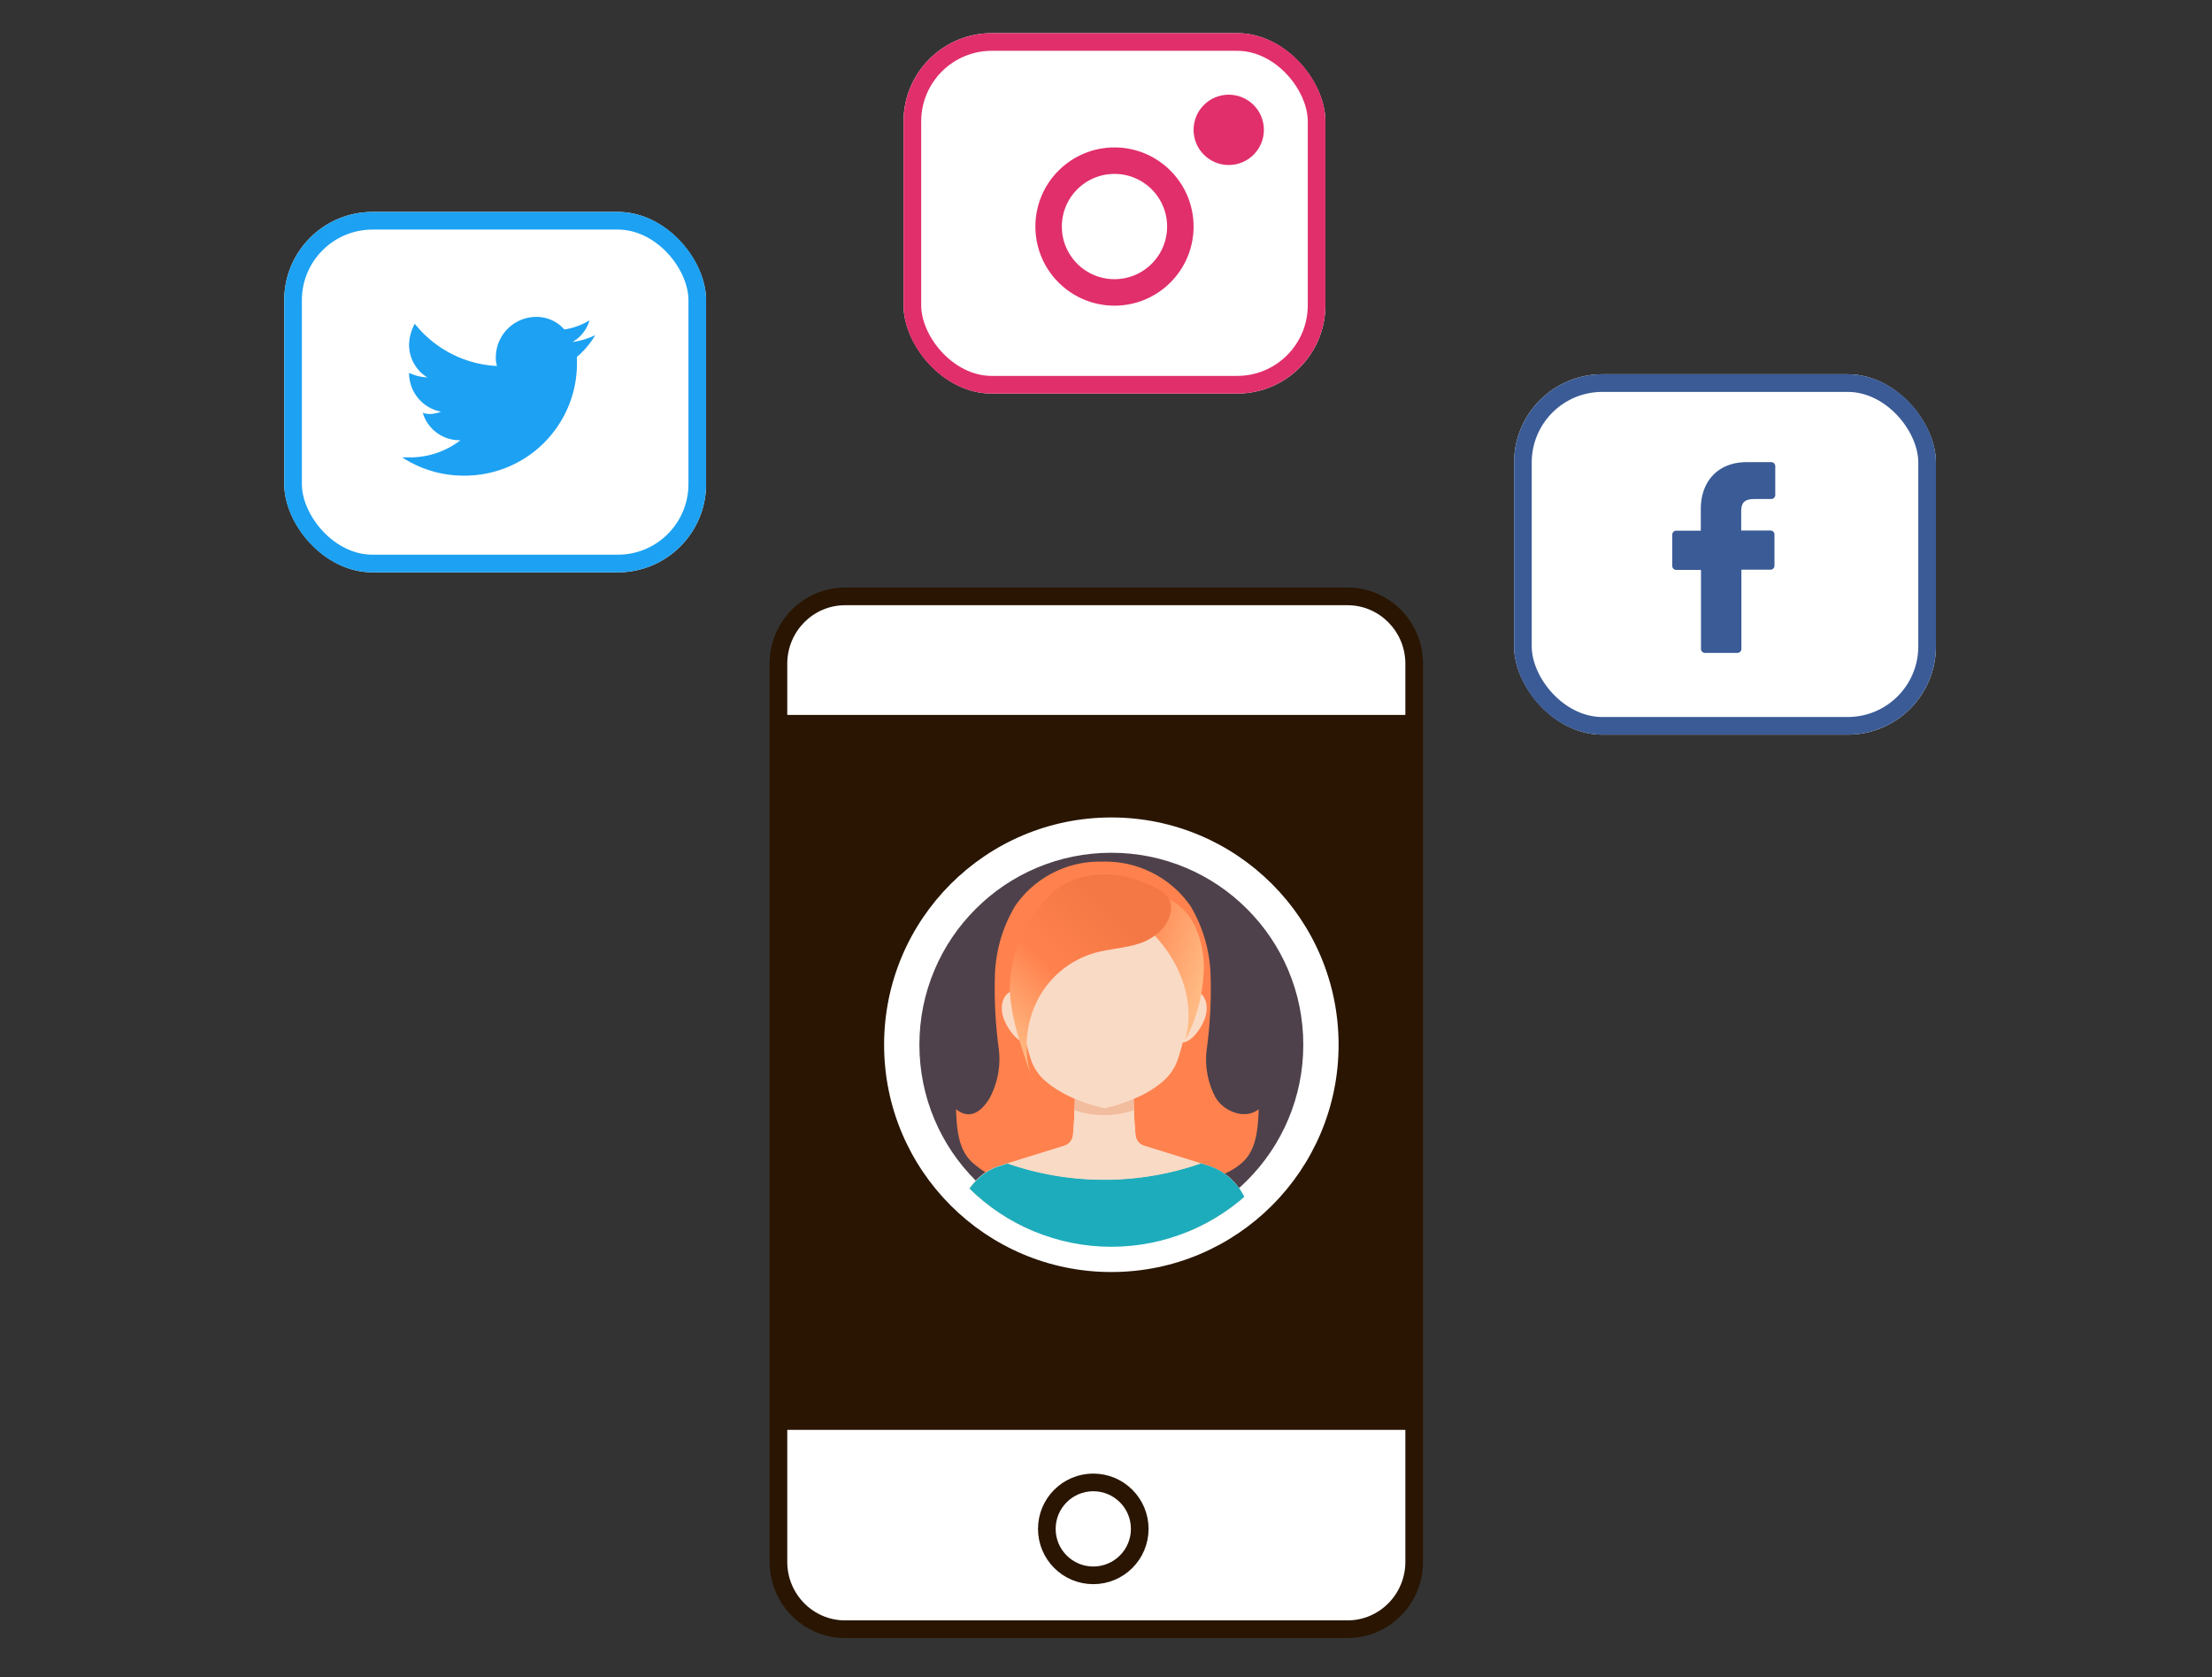<svg height="190" viewBox="0 0 250.66 190" width="250.66" xmlns="http://www.w3.org/2000/svg" xmlns:xlink="http://www.w3.org/1999/xlink"><rect x="0" y="0" width="250.66" height="190" fill="#333333" stroke="none"/><clipPath id="a"><path d="m22.89 0a22.89 22.89 0 1 1 -22.89 22.89 22.89 22.89 0 0 1 22.89-22.89z"/></clipPath><linearGradient id="b" gradientUnits="objectBoundingBox" x1=".5" x2=".5" y1=".87" y2=".52"><stop offset="0" stop-color="#ff824e"/><stop offset=".161" stop-color="#ff824e"/><stop offset=".643" stop-color="#ff824e"/><stop offset="1" stop-color="#ff824e"/></linearGradient><linearGradient id="c" gradientUnits="objectBoundingBox" x1=".067" x2=".922" y1=".07" y2=".698"><stop offset="0" stop-color="#ff824e"/><stop offset="1" stop-color="#ffba83"/></linearGradient><linearGradient id="d" gradientUnits="objectBoundingBox" x1=".59" x2=".082" y1=".169" y2=".875"><stop offset="0" stop-color="#f47845"/><stop offset=".502" stop-color="#ff824e"/><stop offset="1" stop-color="#ffba83"/></linearGradient><clipPath id="e"><path d="m0 0h250.66v190h-250.66z"/></clipPath><g clip-path="url(#e)"><g fill="#fff" stroke="#e12f6b" stroke-width="2" transform="translate(102.388 3.756)"><rect height="40.834" rx="10" stroke="none" width="47.806"/><rect fill="none" height="38.834" rx="9" width="45.806" x="1" y="1"/></g><circle cx="3.984" cy="3.984" fill="#e12f6b" r="3.984" transform="translate(135.254 10.728)"/><g fill="#fff" stroke="#e12f6b" stroke-width="3" transform="translate(117.327 16.703)"><circle cx="8.964" cy="8.964" r="8.964" stroke="none"/><circle cx="8.964" cy="8.964" fill="none" r="7.464"/></g><g transform="translate(171.572 42.401)"><g fill="#fff" stroke="#3b5b96" stroke-width="2"><rect height="40.834" rx="10" stroke="none" width="47.806"/><rect fill="none" height="38.834" rx="9" width="45.806" x="1" y="1"/></g><path d="m11.221 0h-2.805c-3.142 0-5.184 2.087-5.184 5.319v2.446h-2.783a.45.45 0 0 0 -.449.449v3.546a.45.45 0 0 0 .449.449h2.805v8.955a.45.45 0 0 0 .449.449h3.681a.45.45 0 0 0 .449-.449v-8.978h3.3a.45.45 0 0 0 .449-.449v-3.545a.46.46 0 0 0 -.449-.449h-3.323v-2.065c0-.987.247-1.5 1.526-1.5h1.885a.45.45 0 0 0 .449-.449v-3.28a.45.45 0 0 0 -.449-.449z" fill="#3b5b96" transform="translate(17.927 9.959)"/></g><g fill="#fff" transform="translate(87.211 66.57)"><path d="m65.489 118.016h-56.936c-4.165 0-7.553-3.422-7.553-7.628v-101.76c0-4.206 3.388-7.628 7.553-7.628h56.936c4.165 0 7.553 3.422 7.553 7.628v101.76c0 4.206-3.388 7.628-7.553 7.628z"/><path d="m8.553 2c-3.614 0-6.553 2.973-6.553 6.628v101.76c0 3.655 2.94 6.628 6.553 6.628h56.936c3.614 0 6.553-2.973 6.553-6.628v-101.76c0-3.655-2.94-6.628-6.553-6.628zm0-2h56.936c4.724 0 8.553 3.863 8.553 8.628v101.76c0 4.765-3.829 8.628-8.553 8.628h-56.936c-4.724 0-8.553-3.863-8.553-8.628v-101.76c0-4.765 3.829-8.628 8.553-8.628z" fill="#291501"/></g><path d="m0 0h72v81h-72z" fill="#291501" transform="translate(88.001 81)"/><g fill="#fff" stroke="#291501" stroke-width="2" transform="translate(117.625 166.954)"><circle cx="6.264" cy="6.264" r="6.264" stroke="none"/><circle cx="6.264" cy="6.264" fill="none" r="5.264"/></g><g fill="#fff" stroke="#1da1f2" stroke-width="2" transform="translate(32.208 24.011)"><rect height="40.834" rx="10" stroke="none" width="47.806"/><rect fill="none" height="38.834" rx="9" width="45.806" x="1" y="1"/></g><path d="m21.967 2.07a8.588 8.588 0 0 1 -2.588.776 4.1 4.1 0 0 0 1.941-2.458 7.553 7.553 0 0 1 -2.847 1.035 4.205 4.205 0 0 0 -3.234-1.423 4.584 4.584 0 0 0 -4.529 4.529 2.849 2.849 0 0 0 .129 1.035 12.706 12.706 0 0 1 -9.316-4.788 5.272 5.272 0 0 0 -.647 2.329 4.342 4.342 0 0 0 2.07 3.752 5.425 5.425 0 0 1 -2.07-.517 4.453 4.453 0 0 0 3.623 4.4 3.778 3.778 0 0 1 -1.164.26 2.526 2.526 0 0 1 -.906-.129 4.351 4.351 0 0 0 4.271 3.103 9.35 9.35 0 0 1 -5.564 1.941h-1.036a12.687 12.687 0 0 0 6.987 2.07 12.721 12.721 0 0 0 12.813-12.809v-.647a9.511 9.511 0 0 0 2.07-2.458" fill="#1da1f2" transform="translate(45.48 35.904)"/><g transform="translate(100.185 92.616)"><g fill="#4e414b"><path d="m25.751 49.503c-3.207 0-6.318-.628-9.244-1.866-2.828-1.196-5.368-2.909-7.55-5.091-2.182-2.182-3.895-4.722-5.091-7.55-1.238-2.927-1.866-6.037-1.866-9.244s.628-6.318 1.866-9.244c1.196-2.828 2.909-5.368 5.091-7.55 2.182-2.182 4.722-3.895 7.55-5.091 2.927-1.238 6.037-1.866 9.244-1.866s6.318.628 9.244 1.866c2.828 1.196 5.368 2.909 7.55 5.091 2.182 2.182 3.895 4.722 5.091 7.55 1.238 2.927 1.866 6.037 1.866 9.244s-.628 6.318-1.866 9.244c-1.196 2.828-2.909 5.368-5.091 7.55-2.182 2.182-4.722 3.895-7.55 5.091-2.927 1.238-6.037 1.866-9.244 1.866z"/><path d="m25.751 4c-2.938 0-5.786.575-8.465 1.708-2.59 1.095-4.916 2.664-6.915 4.663-1.999 1.999-3.568 4.325-4.663 6.915-1.133 2.679-1.708 5.527-1.708 8.465 0 2.938.575 5.786 1.708 8.465 1.095 2.59 2.664 4.916 4.663 6.915 1.999 1.999 4.325 3.568 6.915 4.663 2.679 1.133 5.527 1.708 8.465 1.708 2.938 0 5.786-.575 8.465-1.708 2.59-1.095 4.916-2.664 6.915-4.663 1.999-1.999 3.568-4.325 4.663-6.915 1.133-2.679 1.708-5.527 1.708-8.465 0-2.938-.575-5.786-1.708-8.465-1.095-2.59-2.664-4.916-4.663-6.915-1.999-1.999-4.325-3.568-6.915-4.663-2.679-1.133-5.527-1.708-8.465-1.708m0-4c14.222 0 25.751 11.529 25.751 25.751 0 14.222-11.529 25.751-25.751 25.751-14.222 0-25.751-11.529-25.751-25.751 0-14.222 11.529-25.751 25.751-25.751z" fill="#fff"/></g><g clip-path="url(#a)" transform="translate(2.861 2.861)"><path d="m30.744 108.679a6.864 6.864 0 0 0 -2.171-1.136l-7.295-2.272a1.379 1.379 0 0 1 -.909-1.186 57.233 57.233 0 0 1 -.227-6.184.109.109 0 0 0 -.1-.1h-6.437a.109.109 0 0 0 -.1.1 57.844 57.844 0 0 1 -.227 6.184 1.4 1.4 0 0 1 -.909 1.186l-7.32 2.272a6.027 6.027 0 0 0 -1.893.934c-2.956 2.196-3.03 5.781-3.156 6.437a.092.092 0 0 0 .1.1h33.47a.109.109 0 0 0 .1-.1c-.124-.631-.17-4.039-2.926-6.235z" fill="#f9dac5" transform="translate(5.262 -70.968)"/><path d="m25.947 35.919a8.041 8.041 0 0 0 6.437-1.691c1.767-1.464 1.918-3.837 2.019-6.184-1.489 1.212-3.912.328-4.9-1.338a9.221 9.221 0 0 1 -.959-5.7 49.807 49.807 0 0 0 .4-8.229 16.24 16.24 0 0 0 -2.29-7.777 11.753 11.753 0 0 0 -9.945-5 11.632 11.632 0 0 0 -9.895 5 16.24 16.24 0 0 0 -2.3 7.774 49.942 49.942 0 0 0 .407 8.226 9.432 9.432 0 0 1 -.959 5.7c-.984 1.7-2.348 2.58-3.862 1.343.1 2.347.252 4.72 2.019 6.184s3.13 2.1 5.376 1.691z" fill="url(#b)" transform="translate(5.187 2.146)"/><path d="m30.744 108.679a6.864 6.864 0 0 0 -2.171-1.136l-7.295-2.272a1.379 1.379 0 0 1 -.909-1.186 57.233 57.233 0 0 1 -.227-6.184.109.109 0 0 0 -.1-.1h-6.437a.109.109 0 0 0 -.1.1 57.844 57.844 0 0 1 -.227 6.184 1.4 1.4 0 0 1 -.909 1.186l-7.32 2.272a6.027 6.027 0 0 0 -1.893.934c-2.956 2.196-3.03 5.781-3.156 6.437a.092.092 0 0 0 .1.1h33.47a.109.109 0 0 0 .1-.1c-.124-.631-.17-4.039-2.926-6.235z" fill="#f9dac5" transform="translate(5.262 -70.968)"/><path d="m5.907 135.425-.833.252a6.026 6.026 0 0 0 -1.893.934c-2.981 2.171-3.055 5.756-3.181 6.412a.092.092 0 0 0 .1.1l17.372 3.577 16.1-3.579a.109.109 0 0 0 .1-.1c-.126-.656-.151-4.039-2.928-6.235a6.863 6.863 0 0 0 -2.171-1.136l-.808-.252a32.773 32.773 0 0 1 -10.93 1.843 33.307 33.307 0 0 1 -10.928-1.816z" fill="#1dacbc" transform="translate(5.262 -99.076)"/><path d="m37.789 104.185a57.233 57.233 0 0 1 -.227-6.185.109.109 0 0 0 -.1-.1h-6.438a.109.109 0 0 0 -.1.1 57.845 57.845 0 0 1 -.227 6.184 1.4 1.4 0 0 1 -.909 1.186l-6.488 2.021a33.336 33.336 0 0 0 21.859 0l-6.487-2.019a1.463 1.463 0 0 1 -.883-1.187z" fill="#f9dac5" transform="translate(-12.157 -71.042)"/><path d="m60.089 102.33c-.025-1.363-.025-2.676-.025-3.029a.109.109 0 0 0 -.1-.1h-6.438a.109.109 0 0 0 -.1.1c0 .353 0 1.641-.025 3.029a10.462 10.462 0 0 0 6.688 0z" fill="#f2bc9e" transform="translate(-34.659 -72.014)"/><g fill="#f9dac5"><path d="m24.509 59.752c.581 1.388.252 3.534-.732 3.938s-2.247-1.06-2.827-2.448-.252-2.827.732-3.256c.984-.404 2.246.378 2.827 1.766z" transform="translate(-10.185 -41.123)"/><path d="m96.55 59.752c-.581 1.388-.252 3.534.732 3.938s2.247-1.06 2.827-2.448.252-2.827-.732-3.256c-.959-.404-2.246.378-2.827 1.766z" transform="translate(-66.702 -41.123)"/><path d="m37.388 11.367c-9.895-.379-10.021 9.037-9.869 12.141a35.6 35.6 0 0 0 1.464 7.143 5.447 5.447 0 0 0 1.489 2.474c2.575 2.448 6.916 3.307 6.916 3.307s4.342-.833 6.916-3.307a5.676 5.676 0 0 0 1.489-2.474 35.6 35.6 0 0 0 1.464-7.143c.152-3.108 0-12.519-9.869-12.141z" transform="translate(-15.29 -6.344)"/></g><path d="m82.409 14.392a6.32 6.32 0 0 1 4.846 3.458 11.193 11.193 0 0 1 1.035 6.033 18.1 18.1 0 0 1 -2.07 7.143c1.414-4.947-1.035-10.172-5.023-13.4a2.028 2.028 0 0 1 -.252-2.6c.53-.735.555-.71 1.464-.634z" fill="url(#c)" transform="translate(-54.985 -8.586)"/><path d="m42.537 9.623c-.126 1.893-1.792 3.281-3.483 3.862s-3.559.631-5.276 1.136a10.556 10.556 0 0 0 -6.537 5.679 11.541 11.541 0 0 0 -.328 8.885c-1.136-3.483-2.878-7.825-2.6-11.485a15.332 15.332 0 0 1 4.594-9.769c2.6-2.448 6.84-2.827 10.1-1.489 1.662.658 3.656 1.313 3.53 3.181z" fill="url(#d)" transform="translate(-12.892 -2.1)"/></g></g></g></svg>
